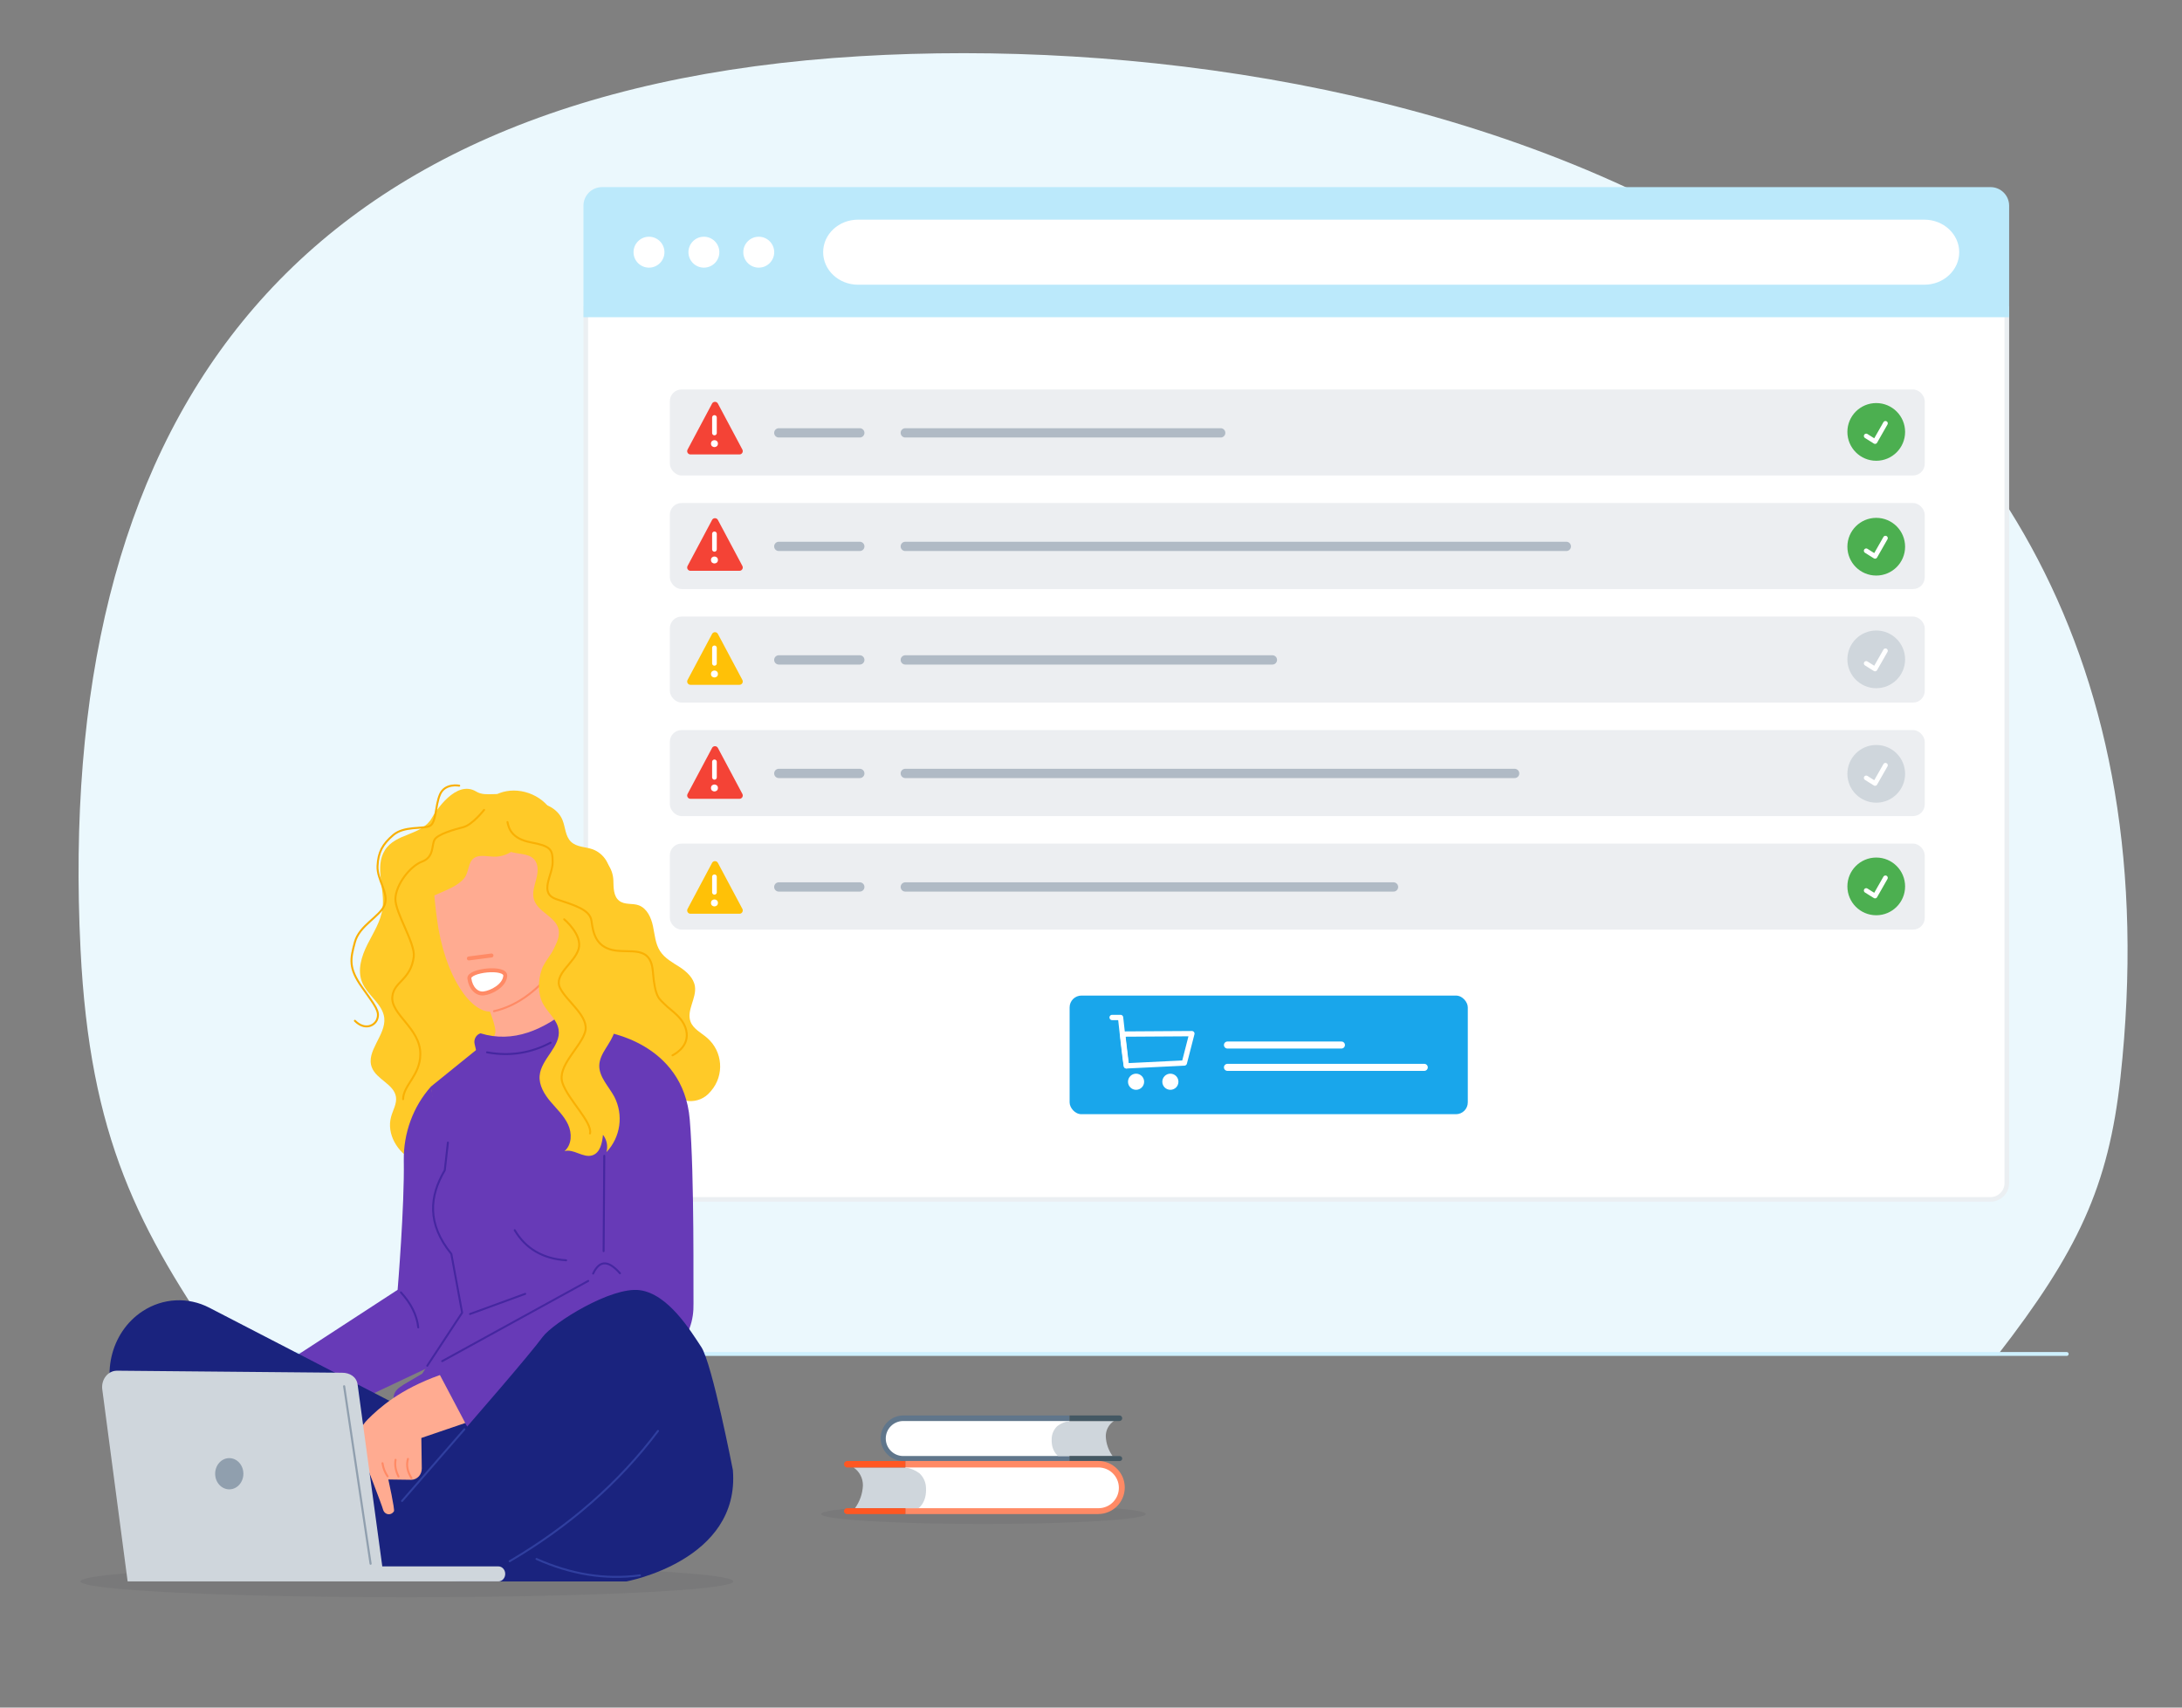 <?xml version="1.0" encoding="UTF-8"?> <svg xmlns="http://www.w3.org/2000/svg" viewBox="0 0 552 432"><rect x="0" y="0" width="552" height="432" fill="#808080" stroke="none"/><defs><style> .cls-1 { fill: #262f38; opacity: .08; } .cls-2, .cls-3, .cls-4 { fill: #fff; } .cls-2, .cls-4, .cls-5, .cls-6, .cls-7, .cls-8, .cls-9, .cls-10, .cls-11, .cls-12, .cls-13, .cls-14 { stroke-linecap: round; } .cls-2, .cls-5, .cls-6, .cls-10, .cls-12, .cls-13, .cls-14 { stroke-linejoin: round; } .cls-2, .cls-7, .cls-12 { stroke: #ff8a65; } .cls-15 { fill: #ebeff2; } .cls-16 { fill: #ebf8fd; } .cls-17 { fill: #ff5722; } .cls-18 { fill: #f44336; } .cls-19 { fill: #ffca28; } .cls-20 { fill: #ffab91; } .cls-21 { fill: #ffc107; } .cls-22 { fill: #eceef1; } .cls-23 { fill: #ff8a65; } .cls-24 { fill: #673ab7; } .cls-25 { fill: #909fae; } .cls-26 { fill: #bbe9fb; } .cls-27 { fill: #cfd6dc; } .cls-28 { fill: #445863; } .cls-29 { fill: #19a6eb; } .cls-30 { fill: #1a237e; } .cls-31 { fill: #455a64; } .cls-32 { fill: #60768b; } .cls-33 { fill: #4caf50; } .cls-4 { stroke: #b0bac5; stroke-width: 2.35px; } .cls-4, .cls-7, .cls-8, .cls-9, .cls-11 { stroke-miterlimit: 10; } .cls-5 { stroke-width: 1.18px; } .cls-5, .cls-6, .cls-7, .cls-8, .cls-9, .cls-10, .cls-11, .cls-12, .cls-13, .cls-14 { fill: none; } .cls-5, .cls-8, .cls-14 { stroke: #fff; } .cls-6 { stroke: #909fae; stroke-width: .53px; } .cls-8 { stroke-width: 1.78px; } .cls-9 { stroke: #f9b004; } .cls-9, .cls-10, .cls-12, .cls-13 { stroke-width: .5px; } .cls-10 { stroke: #303f9f; } .cls-11 { stroke: #cef0fe; stroke-width: .97px; } .cls-13 { stroke: #4527a0; } .cls-14 { stroke-width: 1.34px; } </style></defs><g id="Ebene_1" data-name="Ebene 1"><ellipse class="cls-1" cx="102.93" cy="400.08" rx="82.56" ry="4"></ellipse><ellipse class="cls-1" cx="248.8" cy="383.04" rx="41.06" ry="2.5"></ellipse><g><path class="cls-16" d="M536.43,272.61c-3.02,27.67-10.83,44.08-31.16,70.31H57.06c-22.14-31.95-34.33-55.15-36.69-102.75C13.89,109.17,70.37,22.98,217.51,14.22c136.54-8.12,342.08,46.21,318.92,258.39Z"></path><line class="cls-11" x1="31.71" y1="342.54" x2="522.84" y2="342.54"></line></g><g><g><g><g><path class="cls-3" d="M152.3,303.43c-2.27,0-4.12-1.85-4.12-4.11V78.06H507.69v221.26c0,2.27-1.85,4.11-4.12,4.11H152.3Z"></path><path class="cls-15" d="M507.1,78.65v220.67c0,1.95-1.58,3.53-3.53,3.53H152.3c-1.94,0-3.53-1.58-3.53-3.53V78.65H507.1m1.18-1.18H147.6v221.84c0,2.6,2.11,4.7,4.7,4.7H503.57c2.6,0,4.7-2.11,4.7-4.7V77.48h0Z"></path></g><path class="cls-26" d="M152.3,47.34H503.57c2.6,0,4.7,2.11,4.7,4.7v28.22H147.6v-28.22c0-2.6,2.11-4.7,4.7-4.7Z"></path><circle class="cls-3" cx="164.18" cy="63.8" r="3.91"></circle><circle class="cls-3" cx="178.07" cy="63.8" r="3.91"></circle><circle class="cls-3" cx="191.95" cy="63.8" r="3.91"></circle><path class="cls-3" d="M486.81,72.03H217.07c-4.87,0-8.83-3.68-8.83-8.23h0c0-4.55,3.95-8.23,8.83-8.23H486.81c4.87,0,8.83,3.68,8.83,8.23h0c0,4.55-3.95,8.23-8.83,8.23Z"></path></g><g><rect class="cls-22" x="169.46" y="98.53" width="317.46" height="21.76" rx="2.96" ry="2.96"></rect><line class="cls-4" x1="229.02" y1="109.51" x2="308.81" y2="109.51"></line><line class="cls-4" x1="197.02" y1="109.51" x2="217.51" y2="109.51"></line></g><g><rect class="cls-22" x="169.46" y="127.26" width="317.46" height="21.76" rx="2.96" ry="2.96"></rect><line class="cls-4" x1="229.02" y1="138.23" x2="396.25" y2="138.23"></line><line class="cls-4" x1="197.02" y1="138.23" x2="217.51" y2="138.23"></line></g><g><rect class="cls-22" x="169.46" y="155.98" width="317.46" height="21.76" rx="2.96" ry="2.96"></rect><line class="cls-4" x1="229.02" y1="166.95" x2="321.89" y2="166.95"></line><line class="cls-4" x1="197.02" y1="166.95" x2="217.51" y2="166.95"></line></g><g><rect class="cls-22" x="169.46" y="184.7" width="317.46" height="21.76" rx="2.96" ry="2.96"></rect><line class="cls-4" x1="229.02" y1="195.67" x2="383.17" y2="195.67"></line><line class="cls-4" x1="197.02" y1="195.67" x2="217.51" y2="195.67"></line></g><g><rect class="cls-22" x="169.46" y="213.42" width="317.46" height="21.76" rx="2.96" ry="2.96"></rect><line class="cls-4" x1="229.02" y1="224.39" x2="352.53" y2="224.39"></line><line class="cls-4" x1="197.02" y1="224.39" x2="217.51" y2="224.39"></line></g><g><circle class="cls-33" cx="474.65" cy="109.27" r="7.3"></circle><polyline class="cls-5" points="472.11 110.3 474.35 111.71 476.98 107.1"></polyline></g><g><circle class="cls-33" cx="474.65" cy="138.31" r="7.3"></circle><polyline class="cls-5" points="472.11 139.34 474.35 140.75 476.98 136.14"></polyline></g><g><circle class="cls-27" cx="474.65" cy="166.81" r="7.3"></circle><polyline class="cls-5" points="472.11 167.84 474.35 169.25 476.98 164.64"></polyline></g><g><circle class="cls-27" cx="474.65" cy="195.77" r="7.3"></circle><polyline class="cls-5" points="472.11 196.8 474.35 198.21 476.98 193.6"></polyline></g><g><circle class="cls-33" cx="474.65" cy="224.25" r="7.3"></circle><polyline class="cls-5" points="472.11 225.29 474.35 226.69 476.98 222.08"></polyline></g><g><path class="cls-18" d="M180.14,102.1l-6.2,11.64c-.3,.56,.11,1.23,.74,1.23h12.39c.63,0,1.03-.67,.74-1.23l-6.2-11.64c-.31-.59-1.16-.59-1.48,0Z"></path><g><line class="cls-5" x1="180.74" y1="105.62" x2="180.74" y2="109.54"></line><circle class="cls-3" cx="180.74" cy="112.23" r=".88"></circle></g></g><g><path class="cls-18" d="M180.14,131.54l-6.2,11.64c-.3,.56,.11,1.23,.74,1.23h12.39c.63,0,1.03-.67,.74-1.23l-6.2-11.64c-.31-.59-1.16-.59-1.48,0Z"></path><g><line class="cls-5" x1="180.74" y1="135.06" x2="180.74" y2="138.98"></line><circle class="cls-3" cx="180.74" cy="141.67" r=".88"></circle></g></g><g><path class="cls-21" d="M180.14,160.38l-6.2,11.64c-.3,.56,.11,1.23,.74,1.23h12.39c.63,0,1.03-.67,.74-1.23l-6.2-11.64c-.31-.59-1.16-.59-1.48,0Z"></path><g><line class="cls-5" x1="180.74" y1="163.9" x2="180.74" y2="167.82"></line><circle class="cls-3" cx="180.74" cy="170.51" r=".88"></circle></g></g><g><path class="cls-18" d="M180.14,189.22l-6.2,11.64c-.3,.56,.11,1.23,.74,1.23h12.39c.63,0,1.03-.67,.74-1.23l-6.2-11.64c-.31-.59-1.16-.59-1.48,0Z"></path><g><line class="cls-5" x1="180.74" y1="192.74" x2="180.74" y2="196.66"></line><circle class="cls-3" cx="180.74" cy="199.35" r=".88"></circle></g></g><g><path class="cls-21" d="M180.14,218.3l-6.2,11.64c-.3,.56,.11,1.23,.74,1.23h12.39c.63,0,1.03-.67,.74-1.23l-6.2-11.64c-.31-.59-1.16-.59-1.48,0Z"></path><g><line class="cls-5" x1="180.74" y1="221.82" x2="180.74" y2="225.74"></line><circle class="cls-3" cx="180.74" cy="228.43" r=".88"></circle></g></g></g><g><rect class="cls-29" x="270.59" y="251.87" width="100.73" height="30.01" rx="2.99" ry="2.99"></rect><g><polygon class="cls-14" points="284.95 269.65 299.61 268.93 301.52 261.5 284 261.61 284.95 269.65"></polygon><path class="cls-14" d="M281.34,257.41h2.14c1.17,10.76,1.32,11.35,1.47,12.23"></path><circle class="cls-3" cx="296.08" cy="273.67" r="2.04"></circle><circle class="cls-3" cx="287.4" cy="273.67" r="2.04"></circle></g><g><line class="cls-8" x1="310.52" y1="264.38" x2="339.35" y2="264.38"></line><line class="cls-8" x1="310.52" y1="270.03" x2="360.31" y2="270.03"></line></g></g></g><g><g><g id="freepik--Character--inject-2"><g><ellipse class="cls-19" cx="131.08" cy="208.32" rx="8.12" ry="9.78" transform="translate(-108.85 263.18) rotate(-70.7)"></ellipse><path class="cls-19" d="M133.67,259.23c.09,.24,.18,.49,.27,.73,4.81,13.87-2.54,29.01-16.41,33.81-4.2,1.45-9,1.76-13-.22-4-1.98-6.78-6.7-5.6-10.98,.44-1.69,1.5-3.32,1.24-5.06-.5-3.24-4.92-4.4-6.1-7.46-1.6-4.12,3.61-8.14,3.14-12.54-.42-3.54-4.24-5.68-5.6-8.98-1.26-3.09-.16-6.62,1.34-9.6,1.5-2.98,3.41-5.87,3.83-9.18,.63-4.93-2.07-10.44,.58-14.65,2.78-4.43,9.32-3.62,11.89-8.18,.91-1.62,6.13-9.79,11.25-6.65,2.45,1.51,6.06-.25,8.47,1.33,2.41,1.58,3.15,2.46,2.41,5.24"></path><g><path class="cls-20" d="M168.1,268.14s-12.52-4.29-14.35-4.95c-3.62-1.32-7.68-2.34-9.14-4.38s-1.66-3.82-1.87-8.06c-.21-4.26,1.01-11.16,1.01-11.16l-25.72,3.31s8.05,15.82,7.24,18.52-3.25,6.92-7.08,9.29c-3.83,2.37-10.15,9.65-10.15,9.65"></path><path class="cls-20" d="M125.92,204.8c-5.67,.73-12.35,4.17-15.11,11.29-1.57,4.06-1.24,8.89-.3,16.15,1.95,15.13,8.92,24.3,13.93,23.65s11.08-4.44,17.67-12.97c6.59-8.53,5.3-14.72,4.36-21.99s-7.02-17.88-20.55-16.13Z"></path><path class="cls-20" d="M143.68,231.3c.34-1.86,1.27-6.45,3.12-6.69s2.62,2.7,2.02,7.45c-.36,2.83-1.49,5.7-3.42,5.94s-2.06-4.85-1.72-6.71Z"></path><line class="cls-7" x1="124.33" y1="241.73" x2="118.61" y2="242.47"></line><path class="cls-12" d="M124.97,255.82c5.67-1.3,10.32-4.84,14.43-9.62"></path><path class="cls-12" d="M145.84,225.16c-1.08,1.68-1.82,3.62-2.12,5.9"></path><path class="cls-2" d="M118.74,247.54c.32,2.49,1.93,4.01,3.67,3.78,1.95-.25,5.2-1.95,5.41-4.42s-9.35-1.43-9.08,.64Z"></path></g><path class="cls-19" d="M140.33,219.35c1.84,12.6,3.68,25.2,5.51,37.79,.09,.96,.34,1.89,.73,2.77,.88,1.68,2.74,2.6,4.43,3.4,6.57,3.22,12.66,7.32,18.13,12.18,1.49,1.33,3.06,2.78,5.05,3.06,2.08,.16,4.12-.68,5.46-2.28,.08-.08,.15-.17,.22-.25,3.45-3.99,3.01-10.01-.98-13.46-1.49-1.29-3.47-2.23-4.18-4.07-1.1-2.86,1.57-5.95,1.1-8.98-.33-2.11-2.1-3.72-3.88-4.87-1.78-1.15-3.7-2.14-4.92-4s-1.35-4.18-1.81-6.34-1.49-4.46-3.57-5.26c-1.63-.61-3.59-.03-5.02-1.19s-1.38-3.31-1.43-5.16c-.12-2.99-2.01-5.62-4.8-6.7"></path><path class="cls-19" d="M128.23,206.2c-1.69,.98-2.7,2.81-2.62,4.76,.13,1.94,1.35,3.64,3.14,4.39,2.11,.86,4.9,.39,6.4,2.08,1.16,1.3,.95,3.29,.51,4.98s-1.09,3.46-.59,5.12c.95,3.23,5.61,4.39,6.27,7.69,.42,2.12-1.02,4.13-1.83,6.15-1,2.34-.92,5.01,.2,7.29,1.22,2.29,3.7,3.62,6.28,3.36,2.12-.29,3.89-1.74,5.52-3.13,2.1-1.79,4.24-3.62,5.58-5.99,1.34-2.37,1.75-5.44,.3-7.71-1.31-2.05-3.95-3.28-4.61-5.61-.7-2.5,1.16-4.99,1.52-7.57,.36-3.11-1.45-6.06-4.38-7.15-1.83-.65-3.97-.5-5.45-1.89s-1.42-3.69-2.19-5.56c-1.19-2.87-4.52-4.54-7.68-4.29-3.19,.37-6.06,2.11-7.87,4.77"></path><path class="cls-19" d="M134.09,207.57c-2.61-1.91-6.31-6.79-9.38-5.71-1.57,.55-3.05,.67-4.58,1.32-2.08,.87-4.07,1.31-6.25,1.88-2.67,.71-4.99,6.88-5.97,9.46-.72,1.94-.75,4.35-2.17,5.86-.65,.72-1.55,1.18-2.27,1.83-1.29,1.24-2.1,2.89-2.31,4.67-.2,1.77-.19,3.56,.02,5.32,2.04,.28,3.75-1.5,4.81-3.27s2.75-1.82,4.6-2.7c2.42-1.13,5.08-1.98,6.81-4.01,1.21-1.42,.98-3.88,2.33-5s3.38-.54,5.14-.49c.49,.01,.97-.02,1.45-.09,4.26-.67,7.17-4.67,6.5-8.93"></path></g><path class="cls-24" d="M119.16,328.94l-6.98,15.22-33.28,15.72-8.52-13.9,30.21-19.67s1.76-21.09,1.56-32.71c-.1-6.95,2.37-13.67,6.87-18.7l10.15,54.04Z"></path><path class="cls-24" d="M123.15,356.9l26.8-11.72,13.51-26.3-10.57-57.88-30.24,2.86-13.66,11.05,7.98,57.19-10.23,15.53-4.92,2.89c-3.17,1.76-2.04,4.06-2.04,4.06l23.38,2.32Z"></path><path class="cls-24" d="M147.58,268.12l-5.11,10.05-10.93,2.28-8.28-2.64-3.19-13.67c-.28-1.19,.39-2.39,1.49-2.72,8.17,2.5,15.84-.67,23.34-6.93,.1-.03,.19-.05,.29-.06,.88-.09,1.66,.6,1.74,1.53l.61,5.46,.03,6.71Z"></path><path class="cls-24" d="M150.07,319.44s.45-3.6,2.25-2.64l.68-18.7,.22-20.4-.34-16.68s19.96,2.63,21.61,22.18c1.21,14.32,.88,43.62,.95,46.62,.18,8.19-4.75,16.15-22.78,21.25l-34.05,10.62-16.82-11.18,48.47-28.51-.21-2.56Z"></path><path class="cls-30" d="M112.17,350.97l6.5,10.71-5.47,35.22-58.4-8.6-22.87-28.51c-.6-.75-1.15-1.56-1.64-2.4-5.06-8.81-2.45-20.32,5.83-25.7h0c5.11-3.32,11.46-3.64,16.84-.85l52.79,27.3,6.42-7.16Z"></path><path class="cls-31" d="M74.62,370.22l1.93,1.28c1.64,1.09,3.88,2.58,6.38,4.19,2.51,1.61,4.8,3.02,6.46,4.04l1.96,1.22c.25,.13,.49,.29,.69,.49-.28-.08-.55-.19-.8-.34-.49-.25-1.18-.62-2.04-1.1-1.7-.95-4.01-2.32-6.53-3.94s-4.72-3.15-6.32-4.31c-.79-.55-1.43-1.06-1.86-1.4-.24-.16-.46-.35-.65-.57,.27,.1,.52,.25,.76,.42Z"></path><path class="cls-30" d="M158.38,400.09h-41.74s-15.8-1.42-15.8-1.42l-12.51-3.79c-.53,.63,42.19-47.52,48.95-56.65,2.67-3.6,17.37-12.78,24.56-11.83,7.19,.95,12.84,10.24,15.58,14.39,2.74,4.15,7.98,31.11,7.98,31.11,1.9,22.99-27.02,28.2-27.02,28.2Z"></path><path class="cls-20" d="M88.4,369.99c.46,1.63,3.56-1.22,3.56-1.22,0,0,4.76,12.24,4.98,13.25,.12,.34,.33,.62,.62,.82,.71,.48,1.65,.25,2.1-.51,.26-.45-1.42-8.04-1.42-8.04l5.77,.08s.05,0,.08,0c1.46-.03,2.63-1.31,2.61-2.87l-.11-7.71,11.11-3.79-6.41-12.13c-10.19,3.61-15.45,8.41-18.23,11.19-3.72,3.74-1.41,6.03-3.46,8-2.06,1.97-1.21,2.96-1.2,2.93Z"></path><path class="cls-19" d="M155.4,243.77c-1.89,1.14-2.09,2.04-2,4.22s.9,4.29,1.54,6.4,1.12,4.38,.54,6.5c-.84,3.14-3.84,5.54-3.88,8.74,0,2.91,2.4,5.22,3.81,7.83,2.38,4.63,1.58,10.25-2,14.03,.43-1.52,.1-3.15-.87-4.39-.19,2.06-.71,4.54-2.67,5.18-2.3,.77-4.73-1.71-7.06-1.06,1.87-1.6,1.93-4.53,.9-6.74s-2.86-3.91-4.44-5.78-2.96-4.17-2.75-6.57c.36-4.26,5.44-7.4,4.8-11.63-.38-2.49-2.63-4.21-3.86-6.4-1.47-2.64-1.37-5.93-.42-8.8s4.76-5.92,4.45-9.86"></path></g><g><path class="cls-27" d="M29.54,346.77l57.04,.52c1.85,0,3.62,.98,3.89,3l6.24,45.99h29.38c.95,0,1.72,.85,1.72,1.9s-.77,1.9-1.72,1.9H32.29l-6.41-48.53c-.32-2.26,1.08-4.37,3.12-4.73,.18-.03,.36-.05,.54-.05Z"></path><ellipse class="cls-25" cx="58" cy="372.84" rx="3.57" ry="3.95"></ellipse><line class="cls-6" x1="87.06" y1="350.71" x2="93.75" y2="395.6"></line></g></g><path class="cls-13" d="M123.21,266.23c5.98,1.1,11.27,.09,16.07-2.44"></path><line class="cls-10" x1="101.71" y1="379.73" x2="117.49" y2="361.59"></line><path class="cls-10" d="M128.93,394.98c15.14-8.91,27.68-19.88,37.53-32.97"></path><path class="cls-10" d="M135.72,394.4c8.44,3.77,17.14,5.35,26.18,4.14"></path><line class="cls-13" x1="111.86" y1="344.36" x2="148.81" y2="324.06"></line><line class="cls-13" x1="152.87" y1="292.41" x2="152.7" y2="316.52"></line><path class="cls-13" d="M150.05,322.2c1.8-3.79,4.16-3.05,6.79-.08"></path><path class="cls-13" d="M130.21,311.22c2.76,4.66,7.08,7.22,13.01,7.62"></path><path class="cls-13" d="M132.86,327.33c-.17,.04-13.96,5.1-13.96,5.1"></path><path class="cls-13" d="M108.09,345.52l8.82-13.42-2.73-14.87c-6.19-7.63-5.56-14.57-1.66-21.17l.79-7"></path><path class="cls-13" d="M101.42,326.96c2.49,2.72,4.03,5.65,4.39,8.86"></path><path class="cls-12" d="M103.2,369.09c-.46,1.57-.15,3.19,.89,4.85"></path><path class="cls-12" d="M100.07,369.3c-.25,1.39,.03,2.81,.75,4.25"></path><path class="cls-12" d="M96.76,370.17c.18,1.21,.59,2.32,1.3,3.33"></path><path class="cls-9" d="M142.73,232.57s4.69,3.92,3.65,7.51c-1.05,3.59-6.41,6.41-4.69,9.89s7.57,7.24,6.3,11.21-7.12,8.56-5.69,12.81,7.62,9.94,6.96,12.76"></path><path class="cls-9" d="M170.13,266.98s3.98-1.82,3.59-5.58-4.03-5.74-5.47-7.24-2.54-1.6-3.09-8.4-5.85-4.47-10.16-5.41-4.97-4.42-5.36-7.35-4.36-3.98-8.89-5.52-.94-6.02-.94-9.33-.5-4.09-5.47-5.03-5.63-3.59-5.96-5.14"></path><path class="cls-9" d="M122.46,204.9s-2.93,3.76-5.25,4.36-6.52,1.77-7.29,3.2-.06,4.36-3.15,5.52-6.68,5.91-6.74,9.44,5.08,11.25,4.64,14.64c-.77,5.91-4.97,6.19-5.41,10-.54,4.62,7.12,8.01,7.07,14.64-.05,5.44-4.25,7.73-4.36,11.38"></path><path class="cls-9" d="M116.17,198.77s-3.59-.72-4.86,2.21-.88,7.24-2.65,8.01-6.46-.06-9.17,2.26-3.81,4.31-3.98,7.84,2.98,6.9,1.77,9.89c-1.22,2.98-6.37,5.12-7.51,9.39s-1.64,6.48,1.77,11.32,4.6,6.15,3.87,8.17c-.59,1.62-3.11,2.92-5.63,.39"></path></g></g><g id="Bereiche"><g id="freepik--Books--inject-2"><path class="cls-32" d="M228.57,369.63h41.98v-11.54h-41.98c-3.19,0-5.78,2.58-5.78,5.77h0c0,3.19,2.59,5.77,5.78,5.77Z"></path><path class="cls-3" d="M228.51,368.36h42.04v-8.86h-42.04c-2.45,0-4.43,1.98-4.43,4.43h0c0,2.45,1.98,4.43,4.43,4.43h0Z"></path><path class="cls-27" d="M281.79,359.5c-1.31,.87-2.08,2.35-2.05,3.92,.08,1.78,.68,3.5,1.73,4.95h-13.76s-1.83-1.19-1.65-4.43c.03-1.21,.55-2.36,1.45-3.18,.9-.67,1.95-1.1,3.06-1.25h11.23Z"></path><path class="cls-28" d="M270.56,359.5h12.64c.39,0,.7-.32,.7-.7h0c0-.38-.3-.7-.68-.7,0,0-.02,0-.02,0h-12.64v1.41Z"></path><path class="cls-28" d="M270.56,369.63h12.71c.35,0,.63-.28,.63-.63h0c0-.35-.28-.63-.63-.63h-12.71v1.27Z"></path><path class="cls-23" d="M277.83,383.04h-48.8v-13.43h48.8c3.71,0,6.71,3.01,6.71,6.71h0c0,3.71-3.01,6.71-6.71,6.71h0Z"></path><path class="cls-3" d="M277.89,381.56h-48.86v-10.31h48.86c2.84,0,5.15,2.29,5.16,5.14,0,0,0,.02,0,.02h0c0,2.84-2.31,5.15-5.15,5.15h-.01Z"></path><path class="cls-27" d="M215.91,371.25c1.52,1.01,2.41,2.73,2.39,4.55-.09,2.08-.79,4.08-2.01,5.76h16.06s2.11-1.34,1.91-5.15c-.03-1.41-.64-2.75-1.68-3.7-1.05-.78-2.29-1.28-3.58-1.46h-13.08Z"></path><path class="cls-17" d="M229.03,371.25h-14.69c-.45,0-.82-.36-.82-.81h0c0-.46,.37-.82,.82-.82h14.69v1.64Z"></path><path class="cls-17" d="M229.03,383.04h-14.78c-.41,0-.74-.33-.74-.74h0c0-.41,.33-.74,.74-.74h14.78v1.48Z"></path></g></g></svg> 